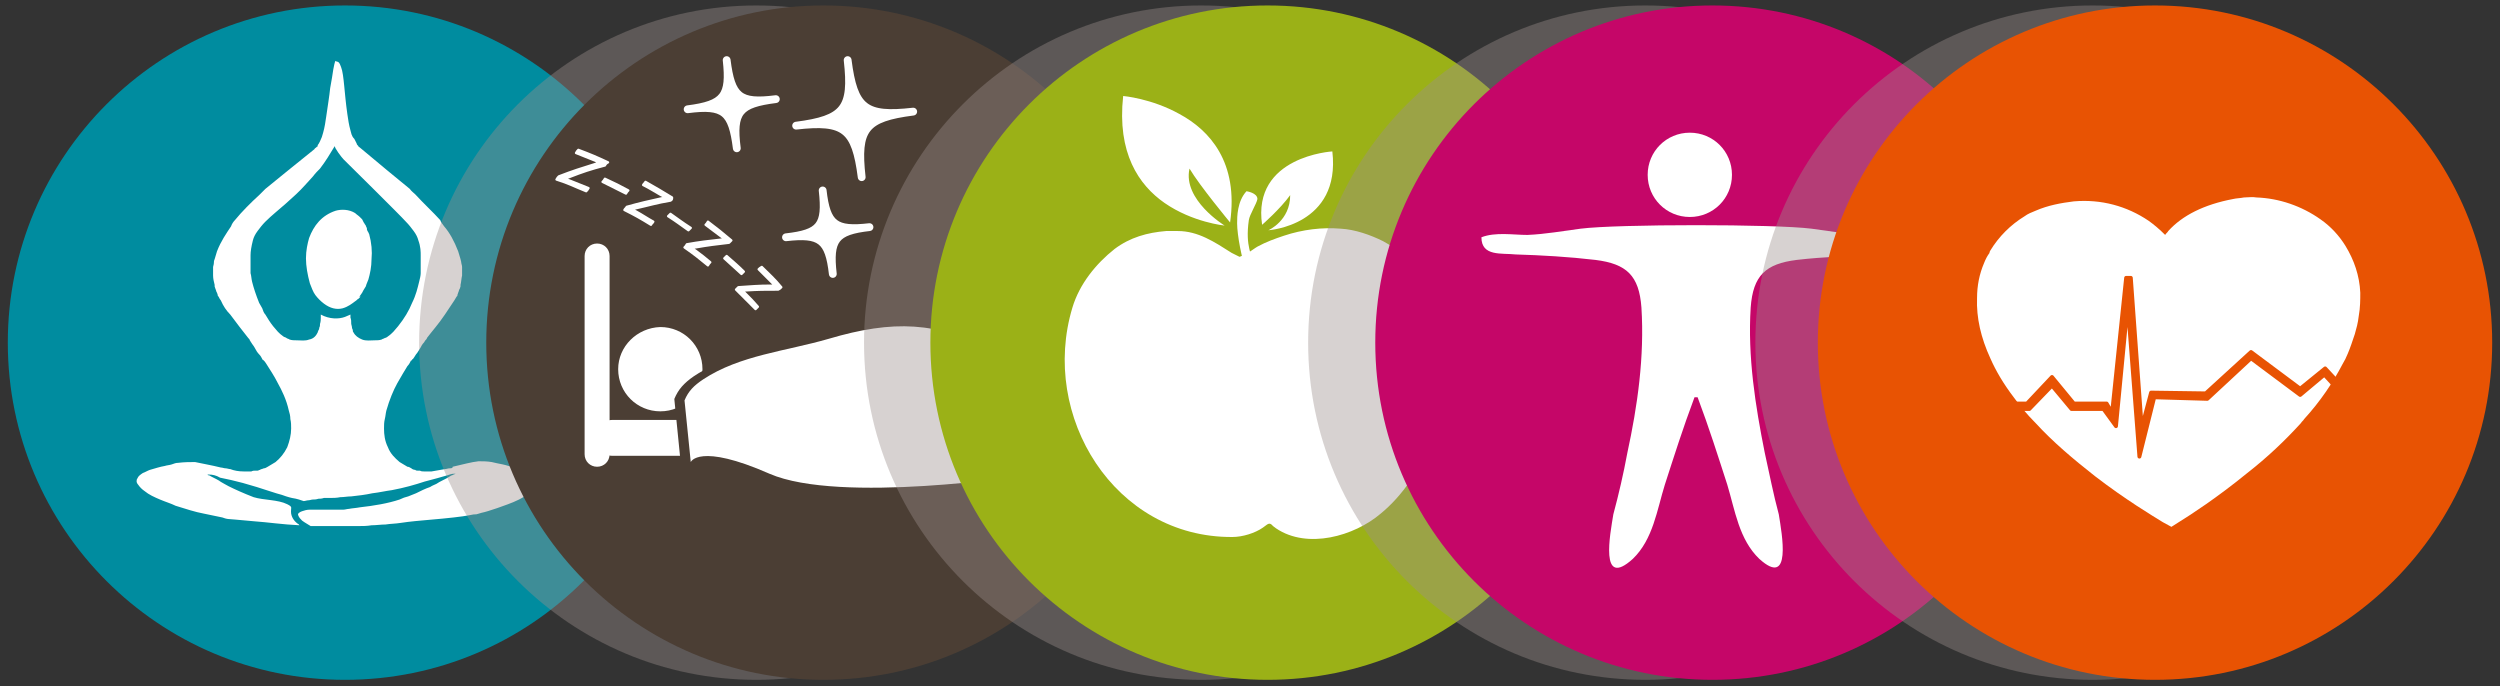 <?xml version="1.0" encoding="UTF-8"?> <svg xmlns="http://www.w3.org/2000/svg" xmlns:xlink="http://www.w3.org/1999/xlink" version="1.1" id="Ebene_1" x="0px" y="0px" viewBox="0 0 320.3 87.9" style="enable-background:new 0 0 320.3 87.9;" xml:space="preserve"><rect x="0" y="0" width="320.3" height="87.9" fill="#333333" stroke="none"/> <style type="text/css"> .st0{fill:#008C9F;} .st1{fill:#FFFFFF;} .st2{opacity:0.4;fill:#9B8E8D;} .st3{fill:#4B3E34;} .st4{fill:#FFFFFF;stroke:#FFFFFF;stroke-width:0.3;stroke-linecap:round;stroke-linejoin:round;stroke-miterlimit:10;} .st5{fill:#FFFFFF;stroke:#FFFFFF;stroke-linecap:round;stroke-linejoin:round;stroke-miterlimit:10;} .st6{fill:#9BB117;} .st7{fill:#C50668;} .st8{fill:#E85303;} .st9{fill:#E85303;stroke:#E85303;stroke-width:0.5;stroke-linecap:round;stroke-linejoin:round;stroke-miterlimit:10;} </style> <g> <g> <g> <circle class="st0" cx="44.2" cy="43.9" r="43.2"></circle> </g> <g> <path class="st1" d="M52,28.4c0.4,0.4,0.7,0.8,1,1.2c0.3,0.4,0.5,0.8,0.6,1.2c0.3,0.8,0.3,1.5,0.3,1.9c0,0.3,0,0.6,0,0.7 c0,0.1,0,0.1,0,0.2c0,0.1,0,0.3,0,0.6c0,0.2,0,0.5,0,0.8c0,0.3-0.1,0.7-0.2,1.1c-0.2,0.8-0.4,1.7-0.9,2.7c-0.4,1-1,2-1.8,3 c-0.2,0.2-0.4,0.5-0.6,0.7c-0.2,0.2-0.4,0.4-0.7,0.6c-0.1,0.1-0.3,0.2-0.4,0.2c-0.1,0.1-0.3,0.1-0.4,0.2 c-0.3,0.1-0.6,0.1-0.9,0.1c-0.5,0-1.1,0.1-1.6-0.1c-0.5-0.2-0.9-0.5-1.1-0.9c-0.1-0.1-0.1-0.2-0.1-0.3c0-0.1-0.1-0.2-0.1-0.3 c0-0.2-0.1-0.4-0.1-0.5c0-0.3,0-0.6-0.1-0.8c0-0.1,0-0.2,0-0.3c0,0,0,0,0-0.1c-0.2,0.1-0.5,0.2-0.7,0.3c-0.8,0.3-2,0.3-3.1-0.3 c0,0,0,0,0,0.1c0,0.1,0,0.2,0,0.3c0,0.2,0,0.5-0.1,0.8c0,0.2,0,0.3-0.1,0.5c0,0.1,0,0.2-0.1,0.3c0,0.1-0.1,0.2-0.1,0.3 c-0.2,0.4-0.5,0.8-1.1,0.9c-0.5,0.2-1,0.1-1.6,0.1c-0.3,0-0.6,0-0.9-0.1c-0.1-0.1-0.3-0.1-0.4-0.2c-0.1-0.1-0.3-0.1-0.4-0.2 c-0.3-0.2-0.5-0.4-0.7-0.6c-0.2-0.2-0.4-0.5-0.6-0.7c-0.4-0.5-0.7-1-1-1.5c-0.2-0.2-0.3-0.5-0.4-0.8c-0.1-0.2-0.3-0.5-0.4-0.7 c-0.4-1-0.7-1.9-0.9-2.7c-0.1-0.4-0.1-0.8-0.2-1.1c0-0.3,0-0.6,0-0.8c0-0.3,0-0.5,0-0.6c0-0.1,0-0.1,0-0.2c0-0.1,0-0.3,0-0.7 c0-0.5,0.1-1.1,0.3-1.9c0.1-0.4,0.3-0.8,0.6-1.2c0.3-0.4,0.6-0.8,1-1.2c0.8-0.8,1.7-1.5,2.6-2.3c0.9-0.8,1.8-1.6,2.5-2.4 c0.4-0.4,0.7-0.8,1-1.1c0.3-0.4,0.6-0.7,0.9-1c0.7-0.9,1.3-1.9,1.9-2.9c-0.1,0.2,0.9,1.5,1.1,1.7C44.5,20.9,51.3,27.6,52,28.4z M39.6,30.5c-0.2,0.7-0.4,1.6-0.4,2.6c0,1,0.2,2.1,0.5,3.2c0.2,0.5,0.4,1.1,0.7,1.5c0.3,0.4,0.7,0.8,1.1,1.1 c0.4,0.3,0.8,0.5,1.2,0.6c0.4,0.1,0.8,0.1,1.2,0c0.7-0.2,1.2-0.6,1.6-0.9c0.2-0.1,0.3-0.3,0.4-0.3c0.1-0.1,0.1-0.1,0.1-0.1 s0,0,0,0c0.1-0.1,0.1-0.1,0.2-0.2C46,38,46,38.1,46,38.1s0.1-0.2,0.4-0.6c0.1-0.2,0.2-0.4,0.4-0.7c0.1-0.1,0.1-0.3,0.2-0.5 c0.1-0.2,0.1-0.3,0.2-0.5c0.2-0.7,0.4-1.6,0.4-2.6c0.1-1,0-2.1-0.3-3.2l-0.1-0.2c0-0.1-0.1-0.1-0.1-0.2c-0.1-0.1-0.1-0.3-0.1-0.4 c-0.1-0.1-0.1-0.3-0.2-0.4c-0.1-0.1-0.1-0.2-0.2-0.3l-0.1-0.2l-0.1-0.2c-0.1-0.1-0.2-0.2-0.3-0.3c-0.2-0.2-0.4-0.3-0.6-0.5 c-0.8-0.5-1.8-0.5-2.5-0.3C41.2,27.6,40.2,28.9,39.6,30.5z M29.3,66.5C29.3,66.5,29.3,66.5,29.3,66.5c0,0,1.3,0.1,3.4,0.3 c1.5,0.1,3.5,0.4,5.7,0.5c0,0-0.1,0-0.1-0.1c-0.5-0.3-0.9-0.8-1-1.4c-0.1-0.8,0.3-0.8-0.5-1.2c-1.2-0.6-3-0.5-4.3-0.9 c-1.3-0.5-2.4-1-3.2-1.4c-0.4-0.2-0.7-0.4-0.9-0.5c-0.2-0.1-0.3-0.2-0.3-0.2c-0.5-0.3-1-0.5-1.3-0.7c-0.1,0-0.2,0-0.2-0.1 c-0.1,0-0.1,0-0.2,0c-0.1,0-0.1,0-0.1,0c0,0,0,0,0.1,0c0,0,0.1,0,0.2,0c0.1,0,0.1,0,0.2,0c0.4,0,0.9,0.1,1.4,0.4 c0,0,0.5,0.1,1.4,0.3c0.9,0.2,2,0.5,3.3,0.9c1.3,0.4,2.4,0.8,3.2,1c0.8,0.3,1.3,0.4,1.3,0.4c0.7,0.1,1.2,0.3,1.5,0.4 c0.2,0,0.4-0.1,0.6-0.1c0.2,0,0.4-0.1,0.6-0.1c0.2,0,0.4,0,0.7-0.1c0.2,0,0.4,0,0.7-0.1c0.2,0,0.5,0,0.7,0c0.5,0,0.9,0,1.4-0.1 c0.5,0,0.9-0.1,1.4-0.1c0.9-0.1,1.8-0.2,2.7-0.4c0.9-0.1,1.7-0.3,2.5-0.4c1.6-0.3,3-0.7,4.2-1.1c1.2-0.3,2.2-0.6,2.9-0.8 c0.3-0.1,0.6-0.2,0.8-0.2c0.2,0,0.3,0,0.3,0c0.3,0,0.3,0,0.3,0s0,0-0.1,0c0.1,0,0.1,0,0.1,0c0,0-0.1,0-0.3,0 c-0.1,0-0.2,0.1-0.3,0.1c-0.1,0.1-0.3,0.1-0.4,0.2c-0.3,0.2-0.7,0.4-1.1,0.6c-0.2,0.1-0.4,0.2-0.7,0.4c-0.2,0.1-0.5,0.2-0.8,0.4 c-0.6,0.2-1.2,0.5-1.8,0.8c-0.3,0.1-0.7,0.3-1,0.4c-0.4,0.1-0.7,0.2-1.1,0.4c-1.5,0.5-3.3,0.8-5.1,1c-0.5,0.1-0.9,0.1-1.4,0.2 c-0.2,0-0.5,0.1-0.7,0.1c-0.2,0-0.4,0-0.7,0c-0.9,0-1.7,0-2.5,0c-0.4,0-0.8,0-1.1,0c-0.4,0-0.7,0.1-1,0.2 c-0.3,0.1-0.6,0.3-0.5,0.5c0.1,0.3,0.3,0.5,0.5,0.7c0.4,0.3,0.8,0.5,1.1,0.7c0.3,0,0.7,0,1,0c1.3,0,2.7,0,3.9,0 c0.5,0,0.9,0,1.3,0c0.5,0,1,0,1.6-0.1c0.6,0,1.2-0.1,1.8-0.1c0.6-0.1,1.3-0.1,1.9-0.2c1.3-0.2,2.6-0.3,3.7-0.4 c1.2-0.1,2.2-0.2,3.1-0.3c0.9-0.1,1.6-0.2,2.1-0.3c0.4-0.1,0.6-0.1,0.7-0.1c0,0,0.1,0,0.1,0c0.1,0,0.3-0.1,0.7-0.2 c0.5-0.1,1.1-0.3,2-0.6c0.8-0.3,1.8-0.6,2.8-1.1c0.5-0.3,1-0.5,1.5-0.9c0.2-0.2,0.5-0.4,0.6-0.6c0.2-0.2,0.3-0.5,0.3-0.8 c0-0.1,0-0.3-0.1-0.4c-0.1-0.1-0.2-0.2-0.3-0.3c-0.2-0.2-0.5-0.3-0.8-0.5c-0.5-0.2-1.1-0.4-1.7-0.6c-0.6-0.1-1.1-0.3-1.6-0.4 c-0.5-0.1-1-0.2-1.4-0.3c-0.6-0.1-1.1-0.1-1.5-0.1c-0.1,0-0.1,0-0.2,0c-0.9,0.1-2,0.4-3.3,0.7C58,60,57.8,60,57.6,60 c-0.2,0-0.4,0.1-0.6,0.1c-0.5,0.1-1.1,0.2-1.7,0.3c-0.2,0-0.3,0-0.5,0c-0.2,0-0.3,0-0.5,0c-0.2,0-0.3,0-0.5-0.1 c-0.1,0-0.2,0-0.3,0c-0.1,0-0.2,0-0.3-0.1c-0.2,0-0.4-0.1-0.5-0.2c-0.2-0.1-0.3-0.2-0.5-0.2c-0.2-0.1-0.3-0.2-0.5-0.3 c-0.2-0.1-0.3-0.2-0.5-0.3c-0.6-0.5-1.2-1.1-1.5-1.9c-0.4-0.8-0.5-1.6-0.5-2.4c0-0.4,0-0.8,0.1-1.2c0.1-0.4,0.1-0.7,0.2-1.1 c0.4-1.4,0.9-2.6,1.4-3.5c0.5-0.9,1-1.7,1.3-2.2c0.2-0.2,0.3-0.4,0.4-0.6c0-0.1,0.1-0.1,0.1-0.1c0,0,0.1-0.1,0.1-0.1 c0,0,0-0.1,0.1-0.1c0.1-0.1,0.2-0.3,0.4-0.6c0.2-0.2,0.4-0.6,0.6-0.9c0.1-0.2,0.2-0.4,0.4-0.6c0.1-0.1,0.1-0.2,0.2-0.3 c0.1-0.1,0.2-0.2,0.2-0.3c0.6-0.8,1.5-1.8,2.3-3c0.4-0.6,0.8-1.2,1.2-1.8c0.1-0.2,0.2-0.3,0.3-0.5l0.1-0.1l0-0.1l0.1-0.3 c0.1-0.2,0.1-0.4,0.2-0.5l0.1-0.3c0,0,0-0.1,0-0.1l0-0.1c0.1-0.4,0.1-0.8,0.2-1.2c0-0.4,0-0.8,0-1.1c0-0.2-0.1-0.4-0.1-0.5 c0-0.2-0.1-0.4-0.1-0.5c-0.1-0.3-0.2-0.7-0.3-1c-0.5-1.3-1.1-2.4-1.8-3.2c-0.2-0.3-0.4-0.5-0.5-0.8c-0.9-1-2.1-2.1-3.2-3.3 c-0.2-0.2-0.5-0.4-0.7-0.7c-1.6-1.3-3.9-3.2-6.4-5.3c-0.1-0.1-0.2-0.1-0.2-0.2c-0.1-0.1-0.2-0.2-0.2-0.3 c-0.1-0.2-0.2-0.4-0.3-0.6C45,17.4,45,17,44.9,16.7c-0.2-0.7-0.3-1.4-0.4-2.1c-0.2-1.4-0.3-2.6-0.4-3.6c-0.1-1-0.2-1.9-0.4-2.4 c-0.1-0.3-0.2-0.5-0.3-0.6c-0.1-0.1-0.2-0.1-0.2-0.1c-0.1,0-0.2-0.1-0.2-0.1c0,0-0.1,0.1-0.1,0.2c0,0-0.1,0.3-0.2,0.9 c-0.1,0.6-0.2,1.4-0.4,2.4c-0.1,1-0.3,2.2-0.5,3.6c-0.1,0.7-0.2,1.4-0.4,2.1c-0.1,0.4-0.2,0.7-0.4,1.1c-0.1,0.2-0.2,0.4-0.3,0.5 l0,0.1c0,0,0,0.1-0.1,0.1c0,0-0.1,0.1-0.1,0.1c0,0,0,0,0,0l0,0c-0.1,0.1-0.2,0.1-0.2,0.2c-2.5,2-4.7,3.8-6.3,5.1 c-0.2,0.2-0.5,0.5-0.7,0.7c-1.2,1.1-2.3,2.2-3.2,3.3c-0.2,0.2-0.4,0.5-0.5,0.8c-0.6,0.9-1.3,1.9-1.8,3.2c-0.1,0.3-0.2,0.7-0.3,1 c-0.1,0.2-0.1,0.4-0.1,0.5c0,0.2-0.1,0.4-0.1,0.5c0,0.4,0,0.8,0,1.1c0,0.4,0.1,0.8,0.2,1.2l0,0.1c0,0,0,0.1,0,0.1l0.1,0.3 c0.1,0.2,0.1,0.4,0.2,0.5l0.1,0.3l0,0.1l0.1,0.1c0.1,0.2,0.2,0.4,0.3,0.5c0.3,0.7,0.7,1.3,1.2,1.8c0.8,1.1,1.6,2.1,2.3,3 c0.1,0.1,0.2,0.2,0.2,0.3c0.1,0.1,0.1,0.2,0.2,0.3c0.1,0.2,0.3,0.4,0.4,0.6c0.2,0.4,0.4,0.7,0.6,0.9c0.2,0.2,0.3,0.4,0.4,0.6 c0,0.1,0.1,0.1,0.1,0.1c0,0,0.1,0.1,0.1,0.1c0,0,0.1,0.1,0.1,0.1c0.1,0.1,0.2,0.3,0.4,0.6c0.3,0.5,0.8,1.2,1.3,2.2 c0.5,0.9,1.1,2.1,1.4,3.5c0.1,0.3,0.2,0.7,0.2,1.1c0.1,0.4,0.1,0.8,0.1,1.2c0,0.8-0.2,1.6-0.5,2.4c-0.4,0.8-0.9,1.4-1.5,1.9 c-0.2,0.1-0.3,0.2-0.5,0.3c-0.2,0.1-0.3,0.2-0.5,0.3c-0.2,0.1-0.3,0.2-0.5,0.2c-0.2,0.1-0.4,0.1-0.5,0.2c-0.1,0-0.2,0.1-0.3,0.1 c-0.1,0-0.2,0-0.3,0c-0.2,0-0.3,0-0.5,0.1c-0.2,0-0.3,0-0.5,0c-0.2,0-0.3,0-0.5,0c-0.6,0-1.2-0.1-1.7-0.3c-0.2,0-0.4-0.1-0.6-0.1 c-0.2,0-0.4-0.1-0.6-0.1c-1.2-0.3-2.4-0.5-3.3-0.7c-0.1,0-0.2,0-0.2,0c-0.5,0-1.2,0-2,0.1c-0.3,0-0.5,0.1-0.8,0.2 c-0.3,0.1-0.6,0.1-0.9,0.2c-0.6,0.1-1.2,0.3-1.9,0.5c-0.3,0.1-0.6,0.3-0.9,0.4c-0.3,0.2-0.6,0.4-0.7,0.7 c-0.1,0.1-0.1,0.3-0.1,0.4c0,0.1,0.1,0.3,0.2,0.4c0.2,0.3,0.5,0.6,0.8,0.8c0.6,0.5,1.3,0.8,2,1.1c0.7,0.3,1.4,0.5,2,0.8 c1.3,0.4,2.5,0.8,3.6,1c1,0.2,1.9,0.4,2.4,0.5C29,66.5,29.3,66.5,29.3,66.5z"></path> </g> <g> <g> <circle class="st2" cx="96.9" cy="43.9" r="43.2"></circle> <circle class="st3" cx="105.5" cy="43.9" r="43.2"></circle> </g> <g> <path class="st1" d="M74.9,58.2c0,0.9,0.7,1.6,1.6,1.6l0,0c0.9,0,1.6-0.7,1.6-1.6V32.8c0-0.9-0.7-1.6-1.6-1.6l0,0 c-0.9,0-1.6,0.7-1.6,1.6V58.2z"></path> <path class="st1" d="M132.6,56.1c0-1.3-1-2.3-2.3-2.3H78.5c-1.3,0-2.3,1-2.3,2.3l0,0c0,1.3,1,2.3,2.3,2.3h51.7 C131.5,58.4,132.6,57.4,132.6,56.1L132.6,56.1z"></path> <path class="st1" d="M79.2,47.3c0,3,2.4,5.4,5.4,5.4c3,0,5.4-2.4,5.4-5.4c0-3-2.4-5.4-5.4-5.4C81.6,42,79.2,44.4,79.2,47.3z"></path> <g> <g> <path class="st4" d="M77.5,21.2c-1.9,0.5-2.8,0.8-4.6,1.5c-0.3,0.1-0.6,0.2-0.6,0.2c0,0,0,0,0,0c0,0,0.3,0.1,0.6,0.2 c1,0.4,1.5,0.6,2.5,1c-0.1,0.2-0.2,0.3-0.3,0.4c-1.5-0.6-2.2-1-3.8-1.5c0.1-0.2,0.2-0.3,0.3-0.4c1.8-0.7,2.8-1,4.7-1.6 c0.2-0.1,0.6-0.1,0.6-0.1c0,0,0,0,0,0c0,0-0.3-0.1-0.6-0.3c-1-0.4-1.5-0.6-2.5-1c0.1-0.2,0.2-0.3,0.3-0.4 c1.6,0.6,2.3,0.9,3.8,1.6C77.7,20.9,77.6,21,77.5,21.2z"></path> <path class="st4" d="M80.5,24.4c-0.1,0.1-0.2,0.2-0.3,0.4c-1.2-0.6-1.8-0.9-3-1.5c0.1-0.1,0.2-0.2,0.3-0.4 C78.8,23.5,79.4,23.8,80.5,24.4z"></path> <path class="st4" d="M85.9,25.7c-1.8,0.3-2.7,0.6-4.5,1c-0.3,0.1-0.5,0.1-0.5,0.1c0,0,0,0,0,0c0,0,0.2,0.1,0.6,0.3 c0.9,0.5,1.3,0.8,2.2,1.3c-0.1,0.2-0.2,0.2-0.3,0.4c-1.3-0.8-2-1.2-3.4-1.9c0.1-0.2,0.2-0.2,0.3-0.4c1.8-0.5,2.7-0.7,4.5-1.1 c0.2,0,0.5-0.1,0.5-0.1c0,0,0,0,0,0c0,0-0.2-0.1-0.6-0.3c-0.9-0.5-1.3-0.8-2.3-1.3c0.1-0.2,0.2-0.2,0.3-0.4 c1.4,0.8,2.1,1.2,3.4,2C86.1,25.5,86.1,25.6,85.9,25.7z"></path> <path class="st4" d="M88.5,29.2c-0.1,0.1-0.2,0.2-0.3,0.3c-1-0.7-1.5-1.1-2.6-1.8c0.1-0.1,0.2-0.2,0.3-0.3 C86.9,28.1,87.4,28.5,88.5,29.2z"></path> <path class="st4" d="M93.4,31.1c-1.7,0.2-2.6,0.3-4.3,0.6c-0.3,0-0.5,0.1-0.5,0.1c0,0,0,0,0,0c0,0,0.2,0.1,0.5,0.3 c0.8,0.6,1.2,0.9,1.9,1.5c-0.1,0.1-0.2,0.2-0.3,0.4c-1.1-0.9-1.7-1.4-3-2.3c0.1-0.1,0.2-0.2,0.3-0.4c1.7-0.3,2.6-0.4,4.4-0.6 c0.2,0,0.5,0,0.5,0c0,0,0,0,0,0c0,0-0.2-0.2-0.5-0.4c-0.8-0.6-1.2-0.9-2-1.5c0.1-0.1,0.2-0.2,0.3-0.4c1.2,0.9,1.8,1.4,3,2.4 C93.6,30.9,93.5,31,93.4,31.1z"></path> <path class="st4" d="M95.3,34.8c-0.1,0.1-0.2,0.2-0.3,0.3c-0.9-0.8-1.3-1.2-2.2-2c0.1-0.1,0.2-0.2,0.3-0.3 C94,33.6,94.5,34,95.3,34.8z"></path> <path class="st4" d="M99.7,37.1c-1.7,0-2.5,0-4.1,0.1c-0.3,0-0.5,0-0.5,0c0,0,0,0,0,0c0,0,0.2,0.2,0.4,0.4 c0.7,0.7,1,1,1.6,1.7c-0.1,0.1-0.2,0.2-0.3,0.3c-1-1-1.5-1.5-2.5-2.5c0.1-0.1,0.2-0.2,0.3-0.3c1.6-0.1,2.5-0.2,4.2-0.2 c0.2,0,0.5,0,0.5,0c0,0,0,0,0,0c0,0-0.2-0.2-0.4-0.4c-0.7-0.7-1-1-1.7-1.7c0.1-0.1,0.2-0.2,0.4-0.3c1,1,1.6,1.5,2.5,2.6 C99.9,37,99.9,37,99.7,37.1z"></path> </g> </g> <path class="st5" d="M102,16.1c6.2-0.7,7.6,0.4,8.4,6.6c-0.7-6.2,0.4-7.6,6.6-8.4c-6.2,0.7-7.6-0.4-8.4-6.6 C109.3,13.9,108.2,15.3,102,16.1z"></path> <path class="st5" d="M88.1,14c4.7-0.6,5.7,0.3,6.3,5c-0.6-4.7,0.3-5.7,5-6.3c-4.7,0.6-5.7-0.3-6.3-5 C93.6,12.3,92.8,13.4,88.1,14z"></path> <path class="st5" d="M100.7,30.4c4.4-0.5,5.5,0.3,6,4.7c-0.5-4.4,0.3-5.5,4.7-6c-4.4,0.5-5.5-0.3-6-4.7 C105.9,28.9,105.1,29.9,100.7,30.4z"></path> <path class="st3" d="M111,63c9.5,0,19.8-1.6,19.9-1.6l0.3-0.1l0.8-8v0c0-1.4-0.3-3.9-2.1-5.9c-0.2-0.2-0.3-0.3-0.5-0.5 c-0.3-0.4-0.7-0.8-1.1-1.1c-0.4-0.4-1-0.7-1.5-1c-0.1-0.1-0.2-0.1-0.4-0.2c-3.9-2.3-7.6-3.3-11.7-3.3c-2.8,0-5.9,0.5-9.6,1.6 c-1.6,0.5-3.3,0.9-5,1.3c-3.9,0.9-7.9,1.8-11.2,4c-1.3,0.9-2,1.7-2.5,2.9l0,0.1l0.8,8l0.9,0.1l0,0c0,0,0.3-0.5,1.7-0.5 c1.2,0,3.6,0.4,7.7,2.2C100.4,62.3,104.9,63,111,63z"></path> <path class="st1" d="M87.7,51.3c0.5-1.2,1.2-1.9,2.4-2.7c4.7-3.1,10.6-3.6,16.1-5.2c8.1-2.4,14.1-2.3,20.9,1.7 c0.6,0.3,1.2,0.7,1.7,1.1c0.5,0.5,1,1.1,1.5,1.6c1.4,1.5,2,3.6,2,5.5l-0.8,7.6c0,0-23.9,3.7-32.9-0.2c-9.1-4-10.1-1.5-10.1-1.5 L87.7,51.3z"></path> </g> </g> <g> <g> <circle class="st2" cx="153.9" cy="43.9" r="43.2"></circle> <circle class="st6" cx="162.4" cy="43.9" r="43.2"></circle> </g> <path class="st1" d="M159.7,24.5c-1.2,1.3-1.2,3.3-1.2,4.1c0,1.5,0.6,4.7,1.2,6.1c0,0,0.8-0.6,0.8-0.7c0-1.4-1-2.3-0.5-5.8 c0.1-0.7,1-2.1,1.1-2.7C161.1,24.7,159.7,24.5,159.7,24.5z M170.7,19.4c0,0-10.3,0.6-9,9.4c0,0,2.3-2,3.6-3.8 c0,3.3-2.8,4.5-2.8,4.5S171.8,28.9,170.7,19.4z M151.1,14.6c-3.6-2-7.2-2.3-7.2-2.3c-0.8,7.3,2,11.4,5.3,13.7 c3.6,2.5,7.7,2.9,7.7,2.9s-5.4-3.3-4.5-7.3c1.3,2.2,5.2,6.9,5.2,6.9C158.7,20.8,155,16.7,151.1,14.6z M177.2,30.9 c-1.6-0.8-3.6-1.5-5.4-1.6c-2.4-0.2-4.9,0.1-7.3,0.9c-1.2,0.4-2.3,0.8-3.4,1.4c-0.2,0.1-1,0.7-1.7,1.1v0l-0.1,0 c-0.3,0.1-0.4,0.2-0.5,0.2l-1-0.5c-2.2-1.4-4.3-2.8-6.9-2.8c-0.5,0-1,0-1.5,0c-2.4,0.2-4.6,0.8-6.6,2.3c-2.4,1.9-4.5,4.5-5.4,7.5 c-4.2,13.9,5.4,29.5,20.5,29.4c1.3,0,2.9-0.5,3.9-1.2c0.6-0.4,0.8-0.8,1.3-0.2c0.1,0.1,0.3,0.2,0.4,0.3c4,2.7,10,1,13.4-1.9 c2.8-2.3,5-5.6,6.5-9.3C187.4,47.5,186.5,35.9,177.2,30.9z"></path> </g> <g> <g> <circle class="st2" cx="210.8" cy="43.9" r="43.2"></circle> <circle class="st7" cx="219.4" cy="43.9" r="43.2"></circle> </g> <g> <g> <path class="st1" d="M238.9,30.1c-2.3-0.1-4.5-0.5-6.8-0.8c-4.7-0.6-24.9-0.6-29.6,0c-2.3,0.3-4.5,0.7-6.8,0.8 c-1.8,0-4.1-0.4-5.9,0.3c0,2.5,2.6,2,4.4,2.2c3.3,0.1,6.8,0.3,10.2,0.7c4,0.5,5.6,2,5.9,6.1c0.4,6.3-0.5,12.6-1.8,18.6 c-0.5,2.7-1.1,5.3-1.8,7.9c-0.4,2.5-1.8,9.6,2.5,5.7c2.6-2.5,3.1-6.3,4.1-9.5c1.2-3.7,2.3-7.2,3.8-11.2h0.4 c1.5,4,2.6,7.5,3.8,11.2c1,3.3,1.5,7,4.1,9.5c4.2,3.8,2.9-3.2,2.5-5.7c-0.7-2.6-1.2-5.2-1.8-7.9c-1.2-6-2.2-12.3-1.8-18.6 c0.3-4.1,1.9-5.6,5.9-6.1c3.4-0.4,7-0.5,10.2-0.7c1.8-0.1,4.4,0.3,4.4-2.2C243,29.7,240.6,30.1,238.9,30.1z"></path> </g> <g> <path class="st1" d="M221.9,22.4c0,3-2.4,5.4-5.4,5.4c-3,0-5.4-2.4-5.4-5.4c0-3,2.4-5.4,5.4-5.4 C219.5,17,221.9,19.4,221.9,22.4z"></path> </g> </g> </g> <g> <g> <circle class="st2" cx="268.1" cy="43.9" r="43.2"></circle> <circle class="st8" cx="276.1" cy="43.9" r="43.2"></circle> </g> <path class="st1" d="M302.2,40.5c-0.1,0.9-0.3,1.6-0.5,2.3c-0.3,0.9-0.6,1.8-0.9,2.5c-0.2,0.5-0.4,0.9-0.7,1.4 c-1.2,2.3-2.8,4.7-4.9,7c-0.1,0.2-0.3,0.3-0.4,0.5c-2,2.2-4.3,4.4-7,6.5c-3.8,3.1-7.2,5.3-8.5,6.1l-1.1,0.7l-1.1-0.6 c-1.3-0.8-4.8-2.9-8.7-5.9c-2.8-2.2-5.4-4.4-7.6-6.8c-1.1-1.1-2-2.2-2.8-3.3c-1.3-1.7-2.3-3.4-3-5c-1.2-2.6-1.8-5.2-1.7-7.7 c0-1.6,0.3-3.1,0.9-4.5c0.2-0.5,0.4-0.9,0.7-1.3l0-0.1l0.1-0.2c1.1-1.8,2.6-3.3,4.4-4.4c0.4-0.3,0.9-0.5,1.4-0.7c0,0,0,0,0,0 c1.6-0.7,3.3-1,4.9-1.2c3.5-0.3,6.8,0.6,9.6,2.5c0.7,0.5,1.4,1.1,2.1,1.8c0.1-0.2,0.3-0.3,0.4-0.5c1.8-2,4.6-3.4,8.3-4.1 c0.4-0.1,0.9-0.1,1.4-0.2c0.5,0,1.1-0.1,1.6,0c2.9,0.1,5.8,1.1,8.2,2.8c1.3,0.9,2.4,2.1,3.2,3.4c1.1,1.8,1.8,3.8,1.9,6 C302.4,38.4,302.4,39.4,302.2,40.5z"></path> <polygon class="st9" points="274.1,58.5 272.6,39 271.1,54.6 269.5,52.4 265.4,52.4 262.9,49.4 260,52.4 257.2,52.4 257.2,51.7 259.7,51.7 262.9,48.3 265.7,51.7 269.9,51.7 270.6,52.9 272.4,35.6 273,35.6 274.4,54.8 275.6,50.3 282.6,50.4 288.4,45.1 294.7,49.8 297.9,47.2 300.5,50 300,50.4 297.8,48 294.7,50.6 288.4,45.9 282.8,51.1 276,50.9 "></polygon> </g> </g> </g> </svg> 